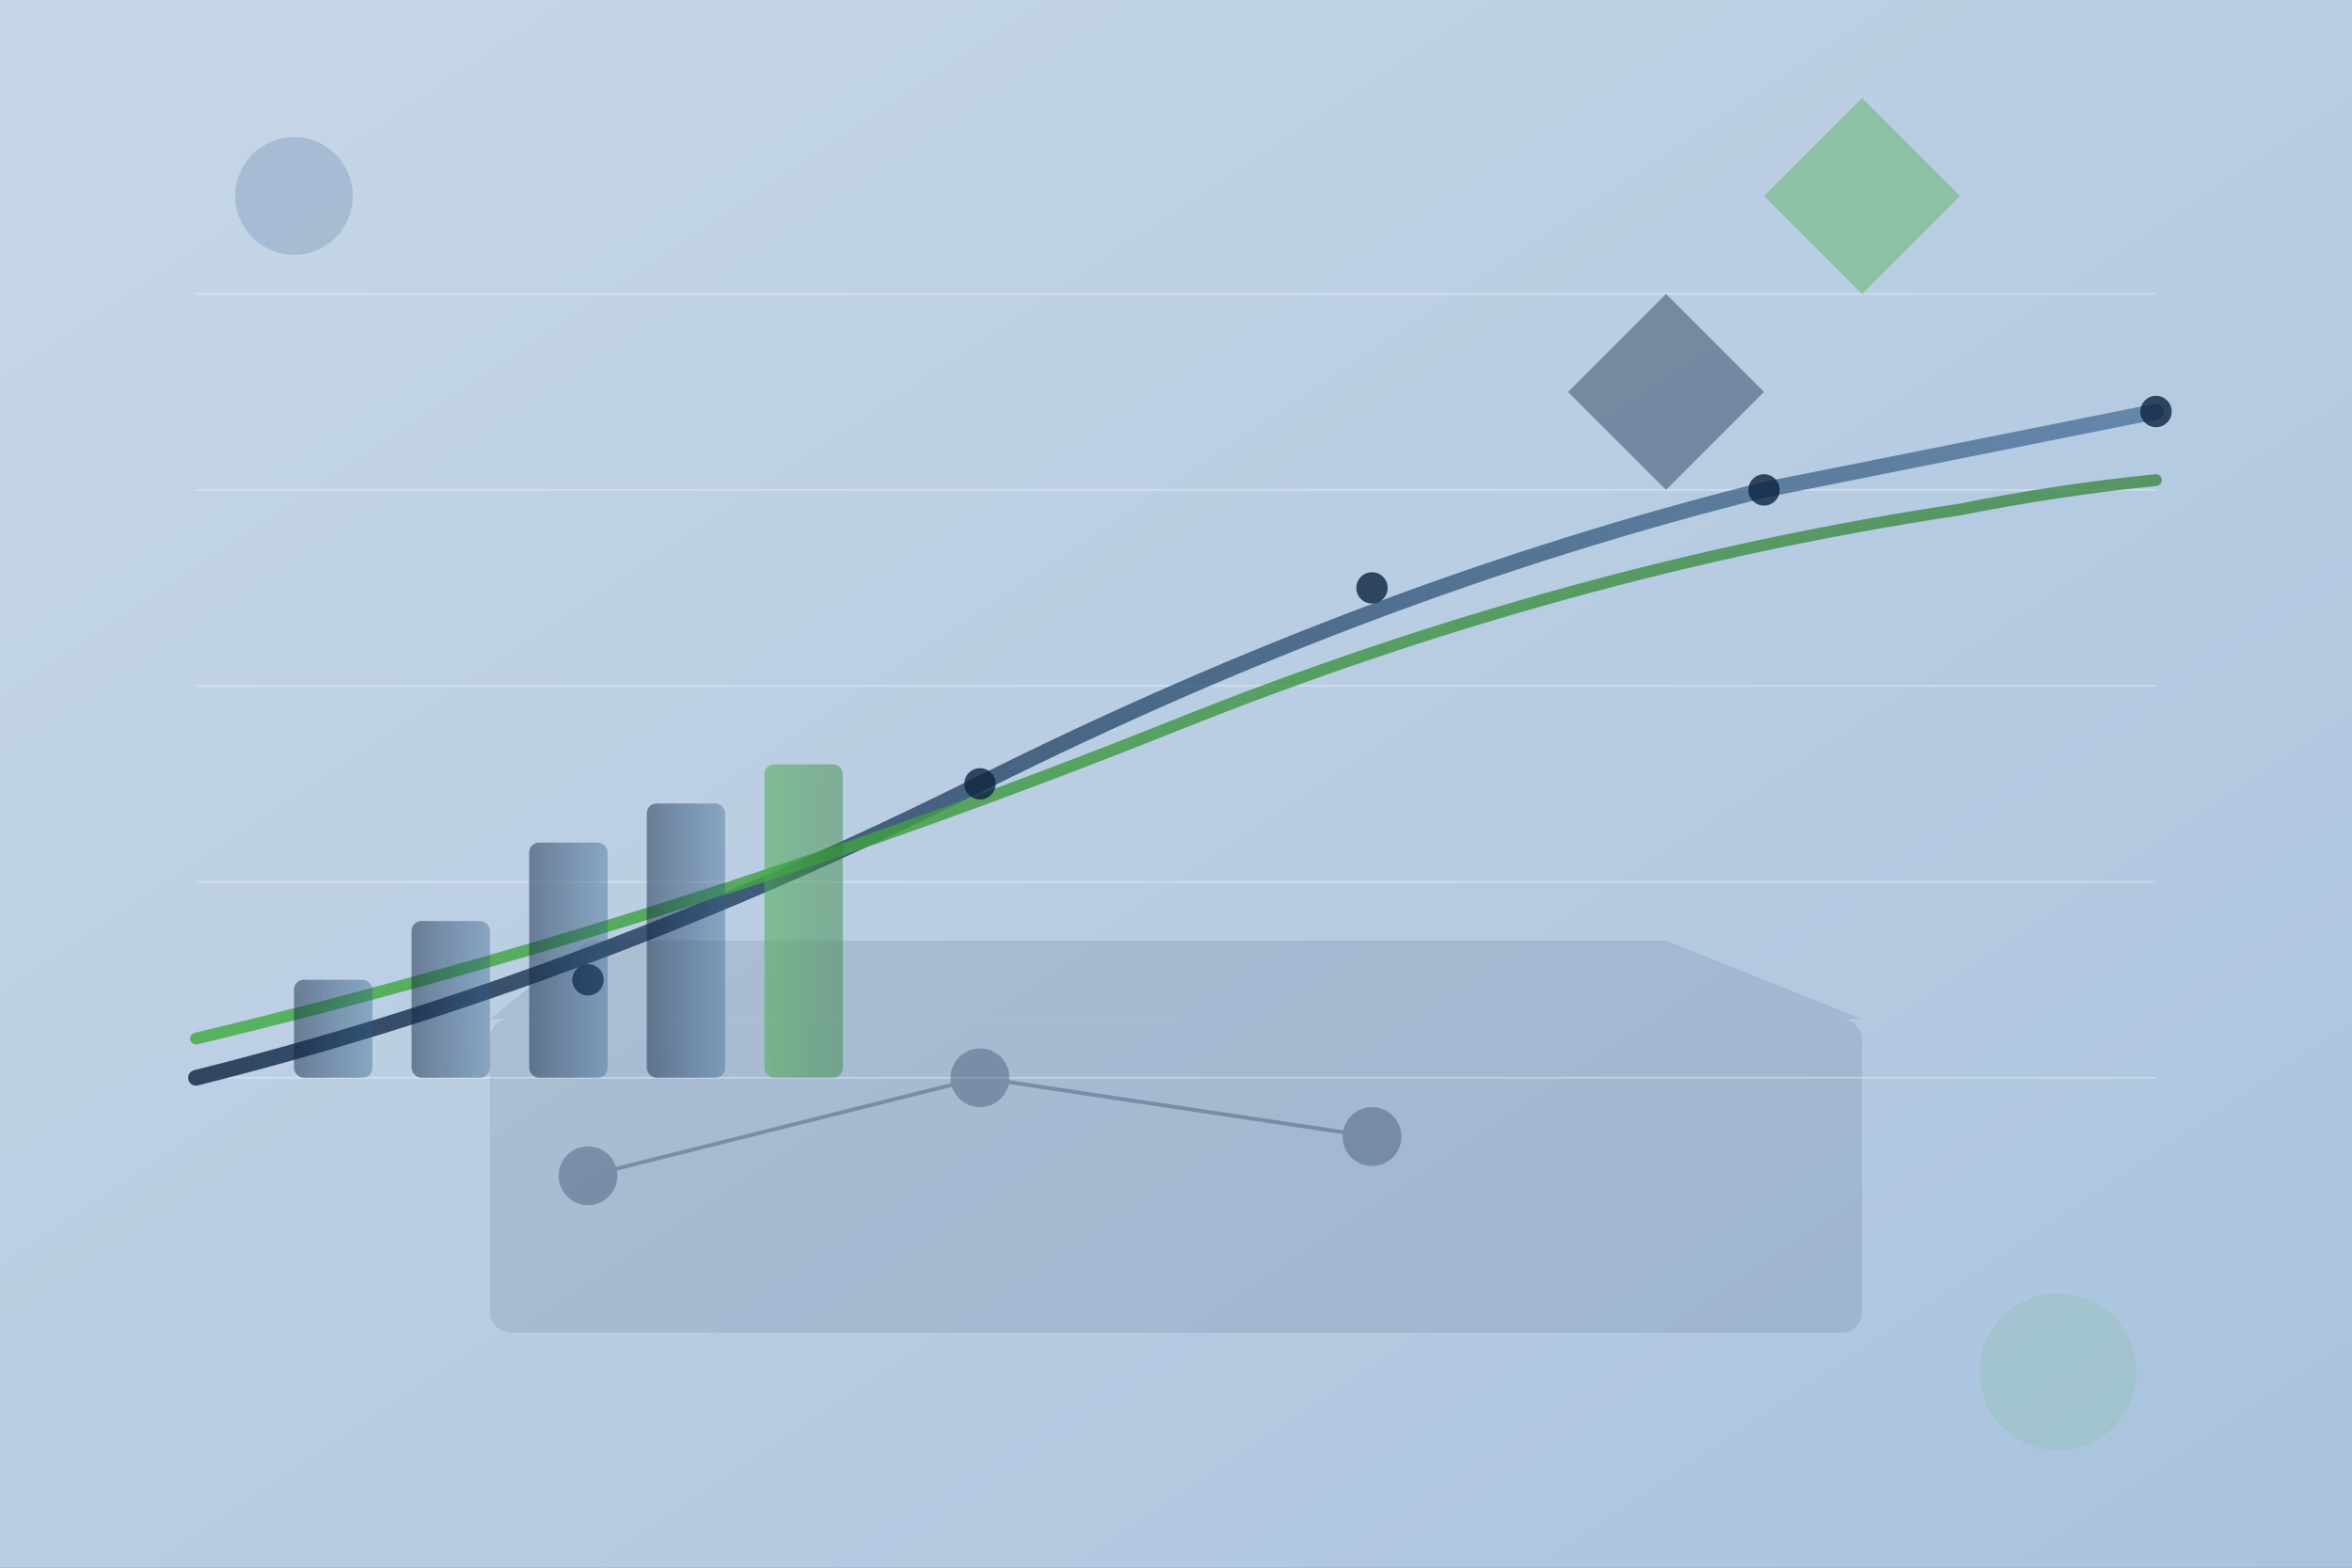 <svg width="1200" height="800" viewBox="0 0 1200 800" xmlns="http://www.w3.org/2000/svg">
  <rect x="0" y="0" width="1200" height="800" fill="#808080" stroke="none"/>
  <defs>
    <linearGradient id="bgGradient" x1="0%" y1="0%" x2="100%" y2="100%">
      <stop offset="0%" style="stop-color:#C8D7E8;stop-opacity:1" />
      <stop offset="100%" style="stop-color:#A9C3DD;stop-opacity:1" />
    </linearGradient>
    <linearGradient id="chartGradient" x1="0%" y1="0%" x2="100%" y2="0%">
      <stop offset="0%" style="stop-color:#0C233F;stop-opacity:0.8" />
      <stop offset="100%" style="stop-color:#2d5a87;stop-opacity:0.6" />
    </linearGradient>
    <linearGradient id="accentGradient" x1="0%" y1="0%" x2="100%" y2="0%">
      <stop offset="0%" style="stop-color:#4CAF50;stop-opacity:0.9" />
      <stop offset="100%" style="stop-color:#2E7D32;stop-opacity:0.7" />
    </linearGradient>
  </defs>

  <!-- Background -->
  <rect width="1200" height="800" fill="url(#bgGradient)" />

  <!-- Stadium silhouette in background -->
  <g opacity="0.1" transform="translate(200, 500)">
    <ellipse cx="400" cy="100" rx="350" ry="80" fill="#0C233F" />
    <rect x="50" y="20" width="700" height="160" rx="10" fill="#0C233F" />
    <path d="M50 20 L100 -20 L650 -20 L750 20 Z" fill="#0C233F" />
  </g>

  <!-- Growth Chart Lines -->
  <g transform="translate(100, 150)">
    <!-- Grid lines -->
    <g stroke="#fff" stroke-width="1" opacity="0.3">
      <line x1="0" y1="0" x2="1000" y2="0" />
      <line x1="0" y1="100" x2="1000" y2="100" />
      <line x1="0" y1="200" x2="1000" y2="200" />
      <line x1="0" y1="300" x2="1000" y2="300" />
      <line x1="0" y1="400" x2="1000" y2="400" />
    </g>

    <!-- Main growth curve -->
    <path d="M0 400 Q200 350 400 250 Q600 150 800 100 Q900 80 1000 60"
          stroke="url(#chartGradient)"
          stroke-width="8"
          fill="none"
          stroke-linecap="round"/>

    <!-- Secondary growth curve -->
    <path d="M0 380 Q250 320 500 220 Q700 140 900 110 Q950 100 1000 95"
          stroke="url(#accentGradient)"
          stroke-width="6"
          fill="none"
          stroke-linecap="round"/>

    <!-- Data points -->
    <circle cx="200" cy="350" r="8" fill="#0C233F" opacity="0.8" />
    <circle cx="400" cy="250" r="8" fill="#0C233F" opacity="0.8" />
    <circle cx="600" cy="150" r="8" fill="#0C233F" opacity="0.8" />
    <circle cx="800" cy="100" r="8" fill="#0C233F" opacity="0.8" />
    <circle cx="1000" cy="60" r="8" fill="#0C233F" opacity="0.8" />

    <!-- Bar chart elements -->
    <g transform="translate(50, 200)" opacity="0.6">
      <rect x="0" y="150" width="40" height="50" fill="url(#chartGradient)" rx="5" />
      <rect x="60" y="120" width="40" height="80" fill="url(#chartGradient)" rx="5" />
      <rect x="120" y="80" width="40" height="120" fill="url(#chartGradient)" rx="5" />
      <rect x="180" y="60" width="40" height="140" fill="url(#chartGradient)" rx="5" />
      <rect x="240" y="40" width="40" height="160" fill="url(#accentGradient)" rx="5" />
    </g>
  </g>

  <!-- Abstract geometric elements -->
  <g opacity="0.4">
    <polygon points="900,100 950,50 1000,100 950,150" fill="#4CAF50" />
    <polygon points="800,200 850,150 900,200 850,250" fill="#0C233F" />
    <circle cx="150" cy="100" r="30" fill="#2d5a87" opacity="0.5" />
    <circle cx="1050" cy="700" r="40" fill="#4CAF50" opacity="0.3" />
  </g>

  <!-- Partnership/connection elements -->
  <g opacity="0.3" transform="translate(300, 600)">
    <circle cx="0" cy="0" r="15" fill="#0C233F" />
    <circle cx="200" cy="-50" r="15" fill="#0C233F" />
    <circle cx="400" cy="-20" r="15" fill="#0C233F" />
    <line x1="0" y1="0" x2="200" y2="-50" stroke="#0C233F" stroke-width="2" />
    <line x1="200" y1="-50" x2="400" y2="-20" stroke="#0C233F" stroke-width="2" />
  </g>
</svg>